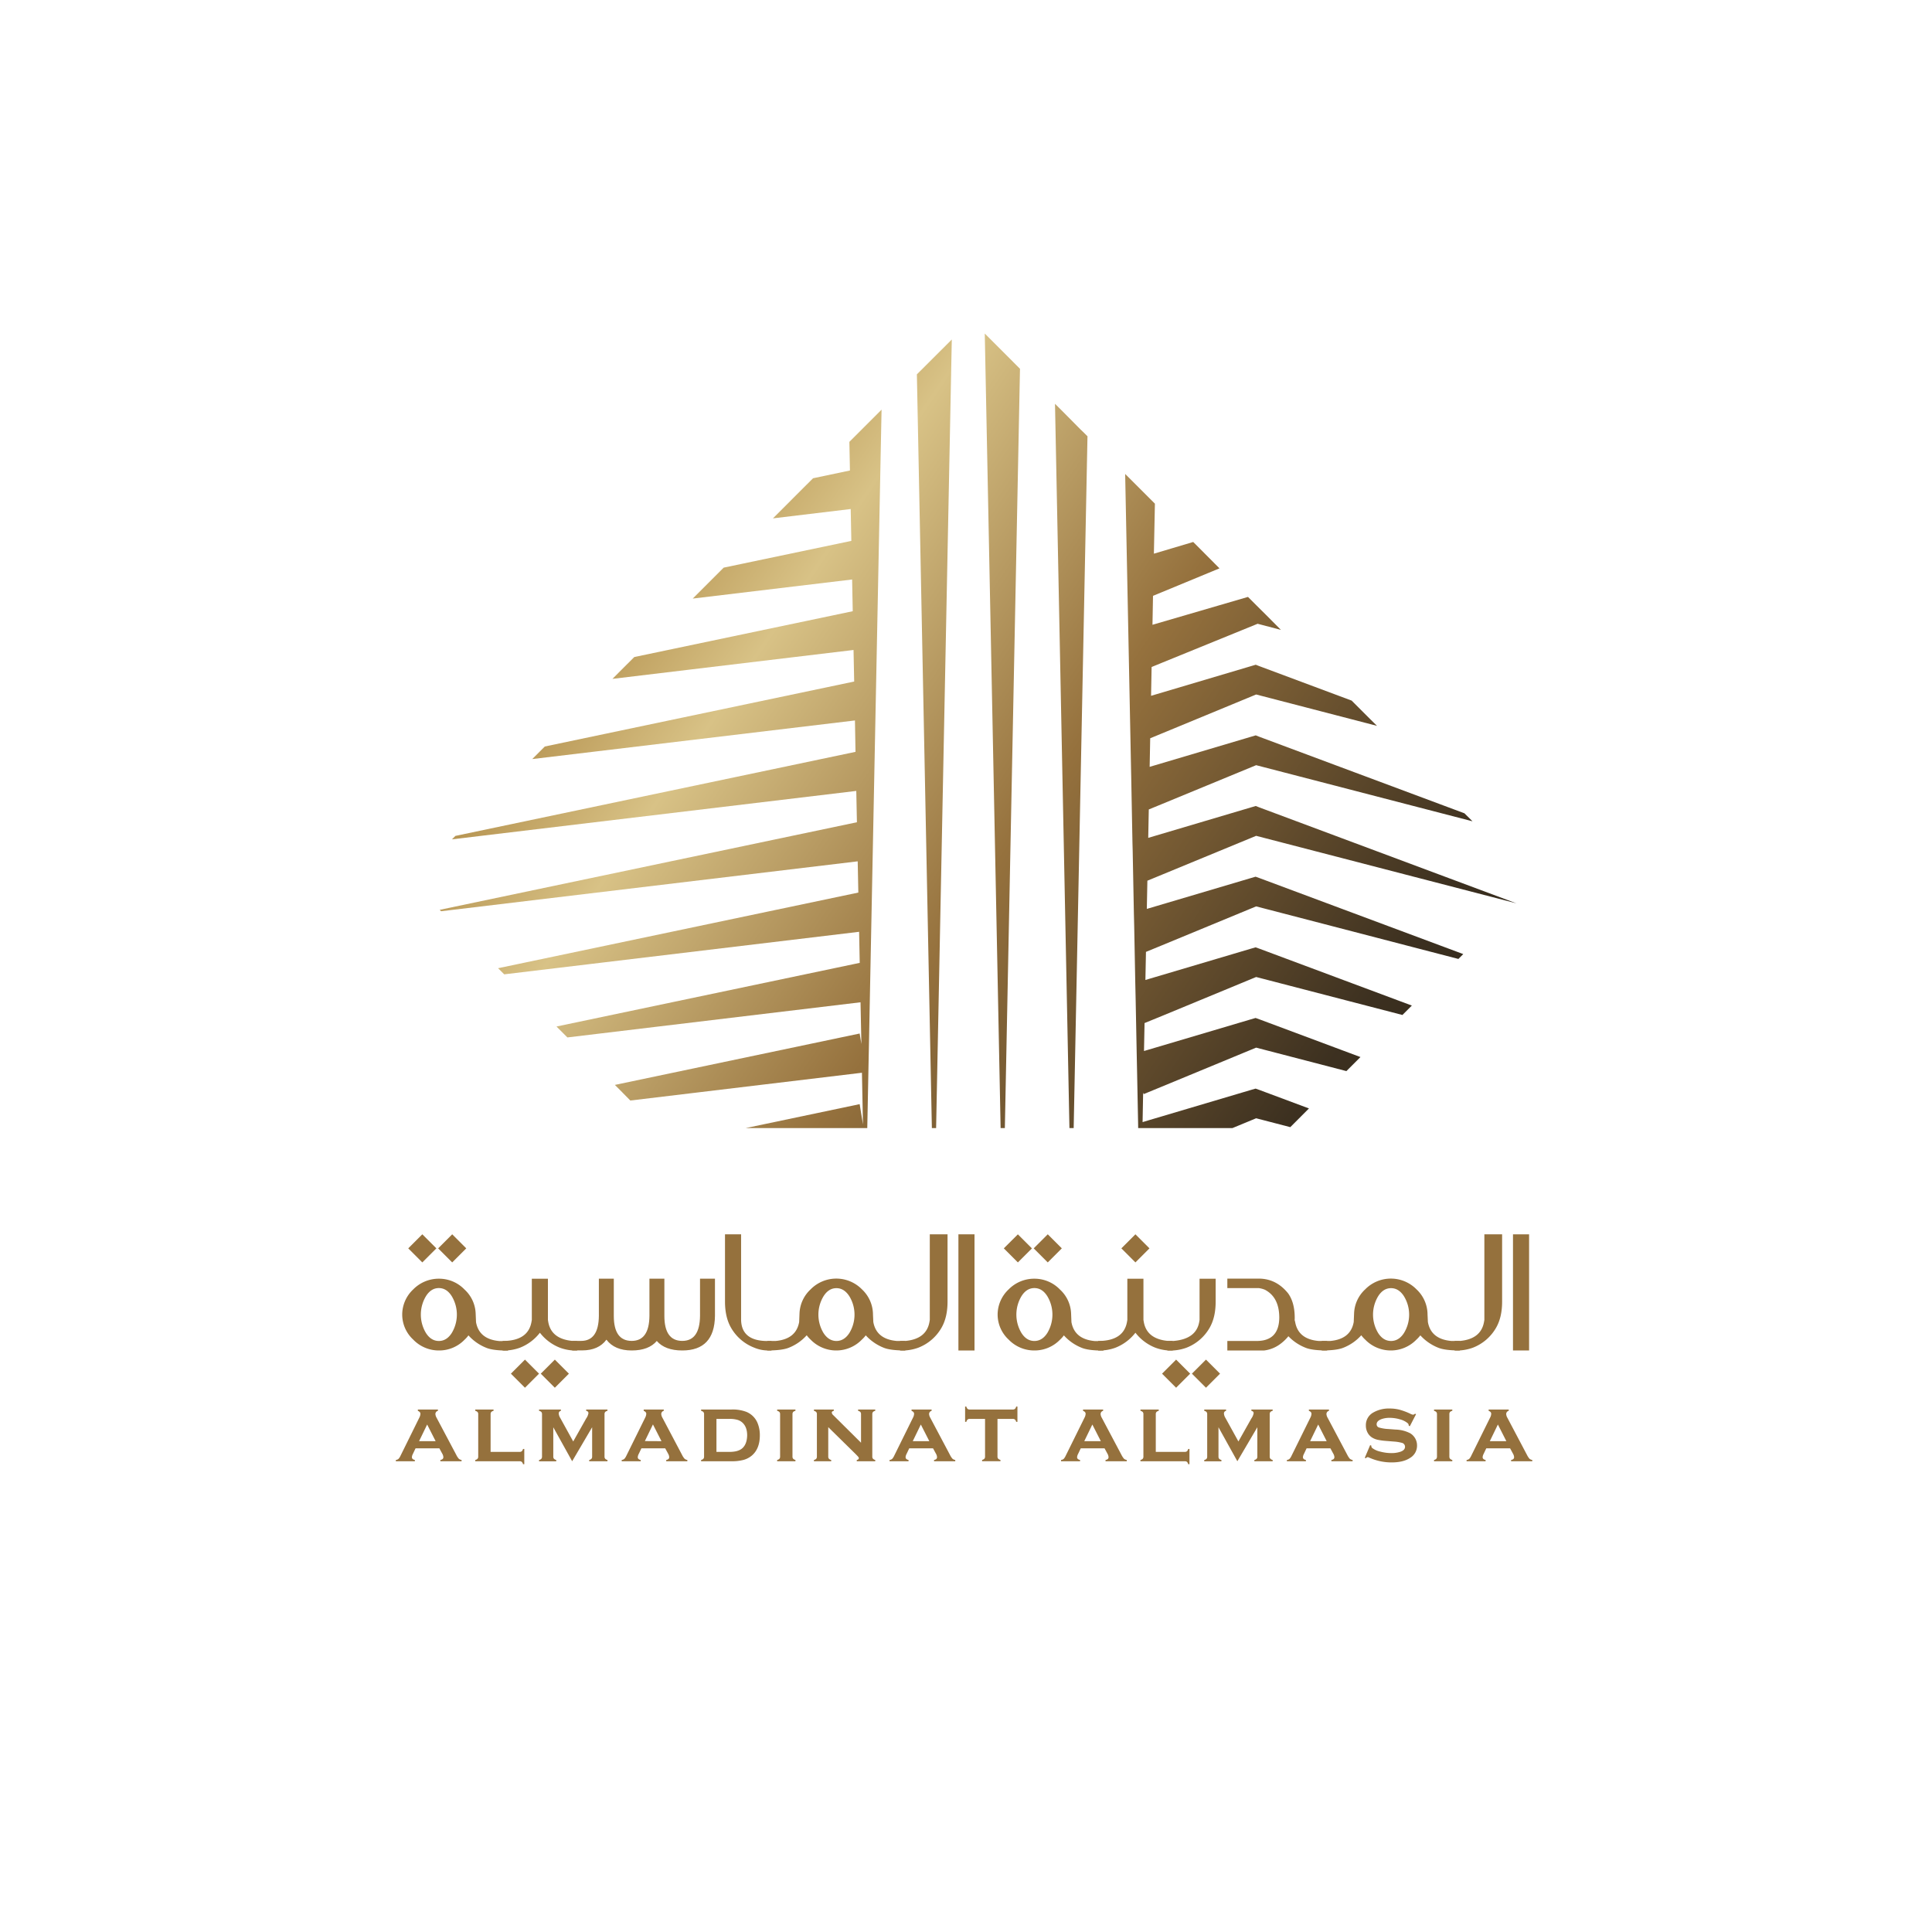 <svg id="Layer_1" data-name="Layer 1" xmlns="http://www.w3.org/2000/svg" xmlns:xlink="http://www.w3.org/1999/xlink" viewBox="0 0 1080 1080"><defs><style>.cls-1{fill:#95713d;}.cls-2{fill:url(#linear-gradient);}.cls-3{fill:url(#linear-gradient-2);}.cls-4{fill:url(#linear-gradient-3);}.cls-5{fill:url(#linear-gradient-4);}.cls-6{fill:url(#linear-gradient-5);}</style><linearGradient id="linear-gradient" x1="337.56" y1="281.79" x2="879.9" y2="650.39" gradientUnits="userSpaceOnUse"><stop offset="0" stop-color="#a9823d"/><stop offset="0.18" stop-color="#d8c286"/><stop offset="0.45" stop-color="#95713d"/><stop offset="0.78" stop-color="#3c3020"/><stop offset="1" stop-color="#231e12"/></linearGradient><linearGradient id="linear-gradient-2" x1="299.19" y1="338.24" x2="841.53" y2="706.85" xlink:href="#linear-gradient"/><linearGradient id="linear-gradient-3" x1="347.31" y1="267.43" x2="889.66" y2="636.04" xlink:href="#linear-gradient"/><linearGradient id="linear-gradient-4" x1="350.47" y1="262.79" x2="892.82" y2="631.4" xlink:href="#linear-gradient"/><linearGradient id="linear-gradient-5" x1="353.62" y1="258.15" x2="895.97" y2="626.76" xlink:href="#linear-gradient"/></defs><path class="cls-1" d="M245.32,754.92A19.84,19.84,0,0,1,231,748.85a19.1,19.1,0,0,1-6.16-14,19.31,19.31,0,0,1,6.14-14.05,20,20,0,0,1,14.39-6,19.72,19.72,0,0,1,14.34,6.09,19.09,19.09,0,0,1,6.19,13.41l.2,4.76q1.71,9.63,13.16,10.61h4.72v5.31c-5.63,0-9.7-.52-12.18-1.57a26.42,26.42,0,0,1-9.93-6.93,16.22,16.22,0,0,1-2.16,2.41A19.72,19.72,0,0,1,245.32,754.92Zm-9.24-49.22-7.86-7.86,7.86-7.86,7.86,7.86Zm9.24,43.91q4.37,0,7.22-4.47a19.95,19.95,0,0,0,0-20.55q-2.85-4.55-7.22-4.55c-2.92,0-5.32,1.52-7.22,4.55a19.95,19.95,0,0,0,0,20.55C240,748.12,242.4,749.61,245.32,749.61Zm7.47-43.91-7.86-7.86,7.86-7.86,7.85,7.86Z"/><path class="cls-1" d="M322.64,754.92h-2.26a25.2,25.2,0,0,1-7.47-1.57,26.17,26.17,0,0,1-11.1-8.35,26.17,26.17,0,0,1-11.1,8.35,25.34,25.34,0,0,1-9.73,1.57v-5.31q14.19,0,16.11-10.61l.2-1.17v-23h9v23l.19,1.17q1.73,9.63,13.86,10.61h2.26Zm-29.18,20.83-7.86-7.86,7.86-7.86,7.86,7.86Zm16.7,0-7.86-7.86,7.86-7.86,7.86,7.86Z"/><path class="cls-1" d="M339,748.88q-4.41,6-13.6,6h-5.55v-5.31h5q9.77,0,9.92-14V714.79h8.35v20.78q0,14,10,14,9.78,0,9.92-14V714.79h8.35v20.78q0,14,10,14,9.78,0,9.93-14V714.79h8.35v20.78q-.25,19.35-18.28,19.35-9.62,0-14.24-5.31-4.51,5.31-14.05,5.31T339,748.88Z"/><path class="cls-1" d="M429.08,754.92a20.08,20.08,0,0,1-7.46-1.57,25.51,25.51,0,0,1-13-11.2q-3.34-5.85-3.34-14.54V690h9v47.85q.28,11.77,14.73,11.78h2.26v5.31Z"/><path class="cls-1" d="M488,734.83l.19,4.17q1.72,9.63,13.17,10.61h4.71v5.31q-8.44,0-12.18-1.57a27.19,27.19,0,0,1-9.92-6.88,17.54,17.54,0,0,1-2.16,2.36,19.94,19.94,0,0,1-28.69,0,16.22,16.22,0,0,1-2.16-2.41,26.38,26.38,0,0,1-9.92,6.93q-3.74,1.57-12.18,1.57v-5.31h4.71q11.44-1,13.17-10.61l.19-4.76a19.31,19.31,0,0,1,6.19-13.46,20.11,20.11,0,0,1,28.74,0A19.35,19.35,0,0,1,488,734.83Zm-20.44,14.78c2.92,0,5.33-1.49,7.25-4.47a19.74,19.74,0,0,0,0-20.5c-1.92-3-4.33-4.55-7.25-4.55s-5.32,1.52-7.22,4.55a19.86,19.86,0,0,0,0,20.5Q463.22,749.61,467.59,749.61Z"/><path class="cls-1" d="M505.76,754.92h-2.6v-5.31h2.75q11.94-1,13.65-10.61l.2-1.17V690h9.92v37.63q0,8.68-3.34,14.54a25.53,25.53,0,0,1-13,11.2A26.49,26.49,0,0,1,505.76,754.92Z"/><path class="cls-1" d="M544.76,754.92h-9V690h9Z"/><path class="cls-1" d="M578.21,754.92a19.83,19.83,0,0,1-14.36-6.07,19.11,19.11,0,0,1-6.17-14,19.35,19.35,0,0,1,6.14-14.05,20,20,0,0,1,14.39-6,19.76,19.76,0,0,1,14.35,6.09,19.13,19.13,0,0,1,6.19,13.41l.19,4.76q1.72,9.63,13.17,10.61h4.71v5.31q-8.45,0-12.18-1.57a26.38,26.38,0,0,1-9.92-6.93,16.22,16.22,0,0,1-2.16,2.41A19.76,19.76,0,0,1,578.21,754.92ZM569,705.7l-7.86-7.86L569,690l7.86,7.86Zm9.23,43.91q4.38,0,7.23-4.47a19.95,19.95,0,0,0,0-20.55q-2.85-4.55-7.23-4.55T571,724.59a20,20,0,0,0,0,20.55Q573.84,749.61,578.21,749.61Zm7.47-43.91-7.86-7.86,7.86-7.86,7.86,7.86Z"/><path class="cls-1" d="M655.53,754.92h-2.26a25.12,25.12,0,0,1-7.46-1.57,26.17,26.17,0,0,1-11.1-8.35,26.26,26.26,0,0,1-11.11,8.35,25.32,25.32,0,0,1-9.72,1.57v-5.31q14.19,0,16.11-10.61l.2-1.17v-23h9v23l.2,1.17q1.73,9.63,13.85,10.61h2.26ZM634.71,705.7l-7.86-7.86,7.86-7.86,7.85,7.86Z"/><path class="cls-1" d="M657.45,775.75l-7.86-7.86,7.86-7.86,7.86,7.86Zm-1.62-20.83h-3.25v-5.31h3.25q12.81-1,14.54-10.61l.19-1.17v-23h9v12.82q0,8.68-3.34,14.54a25.55,25.55,0,0,1-13,11.2A26.55,26.55,0,0,1,655.83,754.92Zm18.32,20.83-7.86-7.86,7.86-7.86,7.86,7.86Z"/><path class="cls-1" d="M723.71,737.88l0,0L724,739q1.71,9.63,13.16,10.61h4.72v5.31c-5.63,0-9.7-.52-12.18-1.57a26.79,26.79,0,0,1-9.48-6.39,24.61,24.61,0,0,1-5.06,4.72,18.85,18.85,0,0,1-8.45,3.24H686.09v-5.31h16.4q12.48,0,12.63-13,0-11.4-8-15.62a13.64,13.64,0,0,0-3.54-.94H686.09v-5.3h17.53q9.78,0,16.41,8.2,3.74,5.16,3.73,13.8A10.05,10.05,0,0,1,723.71,737.88Z"/><path class="cls-1" d="M798,734.83l.2,4.17q1.72,9.63,13.16,10.61h4.72v5.31q-8.45,0-12.18-1.57a27,27,0,0,1-9.92-6.88,18.33,18.33,0,0,1-2.17,2.36,19.93,19.93,0,0,1-28.68,0,16.22,16.22,0,0,1-2.16-2.41,26.42,26.42,0,0,1-9.93,6.93q-3.74,1.57-12.18,1.57v-5.31h4.72q11.45-1,13.16-10.61l.2-4.76a19.23,19.23,0,0,1,6.19-13.46,20.1,20.1,0,0,1,28.73,0A19.31,19.31,0,0,1,798,734.83ZM777.6,749.61c2.91,0,5.33-1.49,7.24-4.47a19.68,19.68,0,0,0,0-20.5c-1.91-3-4.33-4.55-7.24-4.55s-5.32,1.52-7.22,4.55a19.86,19.86,0,0,0,0,20.5C772.28,748.12,774.68,749.61,777.6,749.61Z"/><path class="cls-1" d="M815.77,754.92h-2.61v-5.31h2.75q11.94-1,13.66-10.61l.2-1.17V690h9.92v37.63q0,8.68-3.34,14.54a25.55,25.55,0,0,1-13,11.2A26.49,26.49,0,0,1,815.77,754.92Z"/><path class="cls-1" d="M854.77,754.92h-9V690h9Z"/><path class="cls-1" d="M245.6,809.62H232.3l-1.5,3.15a4.55,4.55,0,0,0-.54,1.78c0,.83.55,1.36,1.65,1.58v.72H221.28v-.72a2.74,2.74,0,0,0,1.46-.59,6.44,6.44,0,0,0,1.13-1.73l10.56-21.39a5,5,0,0,0,.59-2.12q0-1-1.44-1.65v-.72h11.23v.72a1.89,1.89,0,0,0-1.42,1.76,4.77,4.77,0,0,0,.65,2.09l11,20.74a10.08,10.08,0,0,0,1.42,2.19,3.1,3.1,0,0,0,1.57.7v.72H246.17v-.72c1.11-.19,1.67-.71,1.67-1.57a4.37,4.37,0,0,0-.64-2Zm-2.08-4-4.74-9.31-4.51,9.31Z"/><path class="cls-1" d="M274.25,811.61h16.19a1.84,1.84,0,0,0,1.24-.36,2.7,2.7,0,0,0,.7-1.29h.7v8.55h-.7a2.59,2.59,0,0,0-.69-1.3,1.88,1.88,0,0,0-1.25-.36H265.67v-.72a2.41,2.41,0,0,0,1.28-.67,1.86,1.86,0,0,0,.38-1.24V790.56a1.74,1.74,0,0,0-.37-1.21,2.75,2.75,0,0,0-1.29-.7v-.72H275.9v.72a2.58,2.58,0,0,0-1.29.68,1.88,1.88,0,0,0-.36,1.23Z"/><path class="cls-1" d="M319.84,816.85l-10.55-19v16.36a1.84,1.84,0,0,0,.36,1.23,2.75,2.75,0,0,0,1.29.71v.72h-9.61v-.72a2.41,2.41,0,0,0,1.28-.67,1.86,1.86,0,0,0,.38-1.24V790.56a1.88,1.88,0,0,0-.36-1.23,2.67,2.67,0,0,0-1.3-.68v-.72h12.22v.72a1.49,1.49,0,0,0-1.21,1.47,5.43,5.43,0,0,0,.88,2.59l7.21,13.08,7.27-12.9a7,7,0,0,0,1.24-2.9c0-.7-.42-1.15-1.27-1.34v-.72h11.91v.72a2.58,2.58,0,0,0-1.29.68,1.88,1.88,0,0,0-.36,1.23V814.2a1.88,1.88,0,0,0,.36,1.23,2.44,2.44,0,0,0,1.29.7v.72H329.36v-.72a2.41,2.41,0,0,0,1.27-.67,1.86,1.86,0,0,0,.38-1.24V797.83Z"/><path class="cls-1" d="M371.85,809.62h-13.3l-1.5,3.15a4.55,4.55,0,0,0-.54,1.78c0,.83.55,1.36,1.65,1.58v.72H347.53v-.72a2.74,2.74,0,0,0,1.46-.59,6.7,6.7,0,0,0,1.13-1.73l10.56-21.39a5,5,0,0,0,.59-2.12q0-1-1.44-1.65v-.72h11.23v.72a1.89,1.89,0,0,0-1.42,1.76,4.77,4.77,0,0,0,.65,2.09l10.95,20.74a10.08,10.08,0,0,0,1.42,2.19,3.1,3.1,0,0,0,1.57.7v.72H372.42v-.72c1.11-.19,1.67-.71,1.67-1.57a4.37,4.37,0,0,0-.64-2Zm-2.08-4L365,796.26l-4.51,9.31Z"/><path class="cls-1" d="M393.58,814.22V790.56a1.74,1.74,0,0,0-.37-1.21,2.75,2.75,0,0,0-1.29-.7v-.72h17a21.44,21.44,0,0,1,8.34,1.32,11.5,11.5,0,0,1,6.18,6.14,17.42,17.42,0,0,1,1.31,7q0,7.41-4.41,11.23a12.2,12.2,0,0,1-4.69,2.47,25.11,25.11,0,0,1-6.73.76h-17v-.72a2.41,2.41,0,0,0,1.28-.67A1.86,1.86,0,0,0,393.58,814.22Zm6.92-2.61h7.38q5.1,0,7.39-2.32t2.4-6.9q0-4.47-2.4-6.89a7,7,0,0,0-2.94-1.77,15.08,15.08,0,0,0-4.45-.56H400.5Z"/><path class="cls-1" d="M443,790.56V814.2a1.83,1.83,0,0,0,.36,1.22,2.71,2.71,0,0,0,1.3.71v.72H434.43v-.72a2.45,2.45,0,0,0,1.28-.67,1.85,1.85,0,0,0,.37-1.24V790.56a1.78,1.78,0,0,0-.36-1.21,2.75,2.75,0,0,0-1.29-.7v-.72h10.23v.72a2.62,2.62,0,0,0-1.3.68A1.88,1.88,0,0,0,443,790.56Z"/><path class="cls-1" d="M463,797.79V814.2a1.83,1.83,0,0,0,.37,1.23,2.53,2.53,0,0,0,1.28.7v.72H455v-.72a2.45,2.45,0,0,0,1.28-.67,1.85,1.85,0,0,0,.37-1.24V790.56a1.78,1.78,0,0,0-.36-1.21,2.75,2.75,0,0,0-1.29-.7v-.72h11.11v.72c-.76.19-1.14.53-1.14,1a2.27,2.27,0,0,0,.83,1.44l15.52,15.4V790.56a1.88,1.88,0,0,0-.36-1.23,2.58,2.58,0,0,0-1.29-.68v-.72h9.6v.72a2.58,2.58,0,0,0-1.29.68,1.88,1.88,0,0,0-.36,1.23V814.2a1.83,1.83,0,0,0,.36,1.22,2.67,2.67,0,0,0,1.29.71v.72H478.94v-.72c.76-.15,1.14-.47,1.14-1a1.18,1.18,0,0,0-.31-.74c-.21-.26-.68-.76-1.42-1.51Z"/><path class="cls-1" d="M521.57,809.62h-13.3l-1.5,3.15a4.55,4.55,0,0,0-.54,1.78c0,.83.55,1.36,1.65,1.58v.72H497.25v-.72a2.74,2.74,0,0,0,1.46-.59,6.44,6.44,0,0,0,1.13-1.73l10.56-21.39a5,5,0,0,0,.59-2.12q0-1-1.44-1.65v-.72h11.23v.72a1.89,1.89,0,0,0-1.42,1.76,4.77,4.77,0,0,0,.65,2.09l11,20.74a10.08,10.08,0,0,0,1.42,2.19,3.1,3.1,0,0,0,1.57.7v.72H522.14v-.72c1.11-.19,1.67-.71,1.67-1.57a4.37,4.37,0,0,0-.64-2Zm-2.08-4-4.74-9.31-4.51,9.31Z"/><path class="cls-1" d="M557.6,793.17v21a1.83,1.83,0,0,0,.36,1.22,2.76,2.76,0,0,0,1.3.71v.72H549v-.72a2.45,2.45,0,0,0,1.28-.67,1.85,1.85,0,0,0,.37-1.24V793.17h-8.52a1.83,1.83,0,0,0-1.25.37,2.56,2.56,0,0,0-.69,1.28h-.69v-8.54h.69a2.56,2.56,0,0,0,.66,1.27,1.86,1.86,0,0,0,1.26.38h24a1.91,1.91,0,0,0,1.26-.36,2.63,2.63,0,0,0,.68-1.29h.7v8.54h-.7a2.63,2.63,0,0,0-.68-1.28,1.85,1.85,0,0,0-1.25-.37Z"/><path class="cls-1" d="M617.45,809.62h-13.3l-1.5,3.15a4.61,4.61,0,0,0-.55,1.78c0,.83.56,1.36,1.66,1.58v.72H593.13v-.72a2.78,2.78,0,0,0,1.46-.59,6.47,6.47,0,0,0,1.12-1.73l10.57-21.39a5,5,0,0,0,.59-2.12c0-.7-.48-1.25-1.45-1.65v-.72h11.24v.72a1.89,1.89,0,0,0-1.42,1.76,4.74,4.74,0,0,0,.64,2.09l11,20.74a10.91,10.91,0,0,0,1.42,2.19,3.14,3.14,0,0,0,1.58.7v.72H618v-.72c1.12-.19,1.68-.71,1.68-1.57a4.37,4.37,0,0,0-.64-2Zm-2.08-4-4.74-9.31-4.51,9.31Z"/><path class="cls-1" d="M646.09,811.61h16.2a1.85,1.85,0,0,0,1.24-.36,2.7,2.7,0,0,0,.69-1.29h.7v8.55h-.7a2.67,2.67,0,0,0-.68-1.3,1.88,1.88,0,0,0-1.25-.36H637.52v-.72a2.45,2.45,0,0,0,1.28-.67,1.85,1.85,0,0,0,.37-1.24V790.56a1.78,1.78,0,0,0-.36-1.21,2.75,2.75,0,0,0-1.29-.7v-.72h10.23v.72a2.58,2.58,0,0,0-1.29.68,1.83,1.83,0,0,0-.37,1.23Z"/><path class="cls-1" d="M691.69,816.85l-10.55-19v16.36a1.84,1.84,0,0,0,.36,1.23,2.75,2.75,0,0,0,1.29.71v.72h-9.61v-.72a2.45,2.45,0,0,0,1.28-.67,1.85,1.85,0,0,0,.37-1.24V790.56a1.88,1.88,0,0,0-.36-1.23,2.58,2.58,0,0,0-1.29-.68v-.72H685.4v.72a1.48,1.48,0,0,0-1.21,1.47,5.43,5.43,0,0,0,.88,2.59l7.21,13.08,7.27-12.9a7.11,7.11,0,0,0,1.24-2.9c0-.7-.43-1.15-1.27-1.34v-.72h11.91v.72a2.58,2.58,0,0,0-1.29.68,1.88,1.88,0,0,0-.36,1.23V814.2a1.88,1.88,0,0,0,.36,1.23,2.44,2.44,0,0,0,1.29.7v.72H701.2v-.72a2.41,2.41,0,0,0,1.28-.67,1.86,1.86,0,0,0,.38-1.24V797.83Z"/><path class="cls-1" d="M743.7,809.62H730.4l-1.5,3.15a4.61,4.61,0,0,0-.55,1.78c0,.83.56,1.36,1.66,1.58v.72H719.38v-.72a2.78,2.78,0,0,0,1.46-.59,6.47,6.47,0,0,0,1.12-1.73l10.57-21.39a5,5,0,0,0,.59-2.12c0-.7-.48-1.25-1.45-1.65v-.72h11.24v.72a1.89,1.89,0,0,0-1.42,1.76,4.74,4.74,0,0,0,.64,2.09l11,20.74a10.91,10.91,0,0,0,1.42,2.19,3.14,3.14,0,0,0,1.58.7v.72H744.26v-.72c1.12-.19,1.68-.71,1.68-1.57a4.28,4.28,0,0,0-.65-2Zm-2.08-4-4.74-9.31-4.51,9.31Z"/><path class="cls-1" d="M791.58,790.54l-3.48,6.74-.62-.34a1.72,1.72,0,0,0-.54-1.34,11.32,11.32,0,0,0-4.34-2.17,20.23,20.23,0,0,0-5.81-.85,13.29,13.29,0,0,0-4.45.69c-1.86.68-2.79,1.65-2.79,2.92a1.85,1.85,0,0,0,1.35,1.8,21.51,21.51,0,0,0,5.19.84l4.08.31a19.06,19.06,0,0,1,8.13,2.06,7.92,7.92,0,0,1,3.83,6.85,7.91,7.91,0,0,1-4,7q-3.79,2.46-10.28,2.45a30.31,30.31,0,0,1-12.63-2.76,1.8,1.8,0,0,0-.7-.18,1.21,1.21,0,0,0-.95.62l-.65-.26,3-7.08.65.26v.21a1.46,1.46,0,0,0,.52,1.14,11.49,11.49,0,0,0,4.46,2,24.5,24.5,0,0,0,6.28.84,15.6,15.6,0,0,0,4.91-.72c1.79-.59,2.68-1.54,2.68-2.84a2.28,2.28,0,0,0-1.86-2.2,22.76,22.76,0,0,0-4.47-.7l-4.05-.33a35.17,35.17,0,0,1-5-.67,10.16,10.16,0,0,1-3-1.22,7.14,7.14,0,0,1-2.58-2.81,8.31,8.31,0,0,1-.93-3.9,8,8,0,0,1,4.08-7.26,17.37,17.37,0,0,1,9.19-2.27,22.2,22.2,0,0,1,5.54.66,36.89,36.89,0,0,1,6.13,2.31,4.31,4.31,0,0,0,1.48.49,1.82,1.82,0,0,0,1.05-.57Z"/><path class="cls-1" d="M810.2,790.56V814.2a1.83,1.83,0,0,0,.36,1.22,2.67,2.67,0,0,0,1.29.71v.72H801.63v-.72a2.45,2.45,0,0,0,1.28-.67,1.91,1.91,0,0,0,.37-1.24V790.56a1.78,1.78,0,0,0-.36-1.21,2.75,2.75,0,0,0-1.29-.7v-.72h10.22v.72a2.58,2.58,0,0,0-1.29.68A1.88,1.88,0,0,0,810.2,790.56Z"/><path class="cls-1" d="M844.15,809.62H830.84l-1.5,3.15a4.55,4.55,0,0,0-.54,1.78c0,.83.55,1.36,1.66,1.58v.72H819.83v-.72a2.78,2.78,0,0,0,1.46-.59,6.47,6.47,0,0,0,1.12-1.73L833,792.42a4.91,4.91,0,0,0,.6-2.12c0-.7-.48-1.25-1.45-1.65v-.72h11.24v.72a1.89,1.89,0,0,0-1.42,1.76,4.74,4.74,0,0,0,.64,2.09l10.95,20.74a10.48,10.48,0,0,0,1.42,2.19,3.14,3.14,0,0,0,1.58.7v.72H844.71v-.72c1.12-.19,1.68-.71,1.68-1.57a4.4,4.4,0,0,0-.65-2Zm-2.09-4-4.73-9.31-4.51,9.31Z"/><polygon class="cls-2" points="532.06 189.79 523.29 630.6 520.92 630.6 512.54 209.27 528.9 192.95 532.06 189.79"/><polygon class="cls-3" points="492.8 229.01 484.81 630.6 416.86 630.6 480.56 617.22 482.4 628.54 481.83 599.67 352.36 615.2 348.42 611.21 347.71 610.47 343.72 606.47 480.56 577.74 481.52 583.62 481.04 560.28 317.18 579.93 311.08 573.83 480.56 538.25 480.6 538.74 480.25 520.88 281.86 544.66 278.44 541.24 479.81 498.95 479.46 481.49 246.59 509.39 245.8 508.6 479.02 459.64 478.67 442.13 252.65 469.2 254.58 467.27 478.23 420.29 477.92 402.74 297.53 424.32 304.55 417.3 477.49 380.98 477.13 363.34 342.36 379.49 347.71 374.13 354.56 367.29 476.69 341.67 476.34 323.94 387.24 334.61 404.53 317.32 475.9 302.36 475.55 284.55 432.08 289.77 448.35 273.49 454.5 267.35 475.12 263.01 474.81 247 492.8 229.01"/><polygon class="cls-4" points="570.18 206.15 561.72 630.6 559.35 630.6 550.49 186.45 570.18 206.15"/><polygon class="cls-5" points="607.91 243.88 600.19 630.6 597.82 630.6 589.75 225.72 594.8 230.76 600.37 236.38 603.79 239.84 605.98 241.95 607.91 243.88"/><polygon class="cls-6" points="641.39 492.32 641.08 508.07 642.18 507.76 698.99 490.92 701.88 490.08 703.99 490.83 817.97 533.34 815.25 536.06 702.19 506.67 649.46 528.47 640.6 532.11 640.29 547.82 642.18 547.25 698.99 530.4 701.88 529.57 703.99 530.31 789.23 562.12 783.97 567.38 702.19 546.15 649.46 567.96 639.81 571.9 639.81 571.95 639.5 587.52 642.18 586.73 698.99 569.89 701.88 569.05 703.99 569.8 760.5 590.9 752.64 598.75 702.19 585.63 649.46 607.44 639.33 611.61 639.02 610.77 638.71 627.27 642.18 626.22 698.99 609.37 701.88 608.54 703.99 609.28 731.72 619.63 721.28 630.08 702.19 625.12 688.94 630.6 636.25 630.6 636.21 628.01 635.68 601.3 635.68 601.25 635.42 588.75 634.85 559.49 634.85 559.4 634.63 549.53 634.02 517.63 634.02 517.59 633.84 510.26 633.18 475.78 633.18 475.74 633.05 471 632.35 433.93 632.35 433.88 632.3 431.78 628.97 264.94 645.6 281.56 645.03 309.51 667.01 302.97 670.74 306.7 681.7 317.71 649.46 331.05 644.54 333.07 644.24 349.26 697.63 333.68 702.5 338.55 707.72 343.73 716.05 352.11 703.02 348.69 649.41 370.54 643.76 372.86 643.45 388.92 643.45 388.96 698.99 372.47 701.97 371.59 703.86 372.33 755.58 391.64 765.98 402.04 769.75 405.76 702.19 388.22 649.46 410.02 642.97 412.7 642.66 428.67 698.99 411.95 701.97 411.07 703.86 411.82 818.63 454.64 823.14 459.11 702.19 427.74 649.46 449.5 642.18 452.49 641.87 468.37 642.18 468.28 698.99 451.43 701.97 450.56 703.86 451.3 846.7 504.61 847.76 505 846.62 504.69 702.19 467.23 649.46 488.99 641.39 492.32"/></svg>